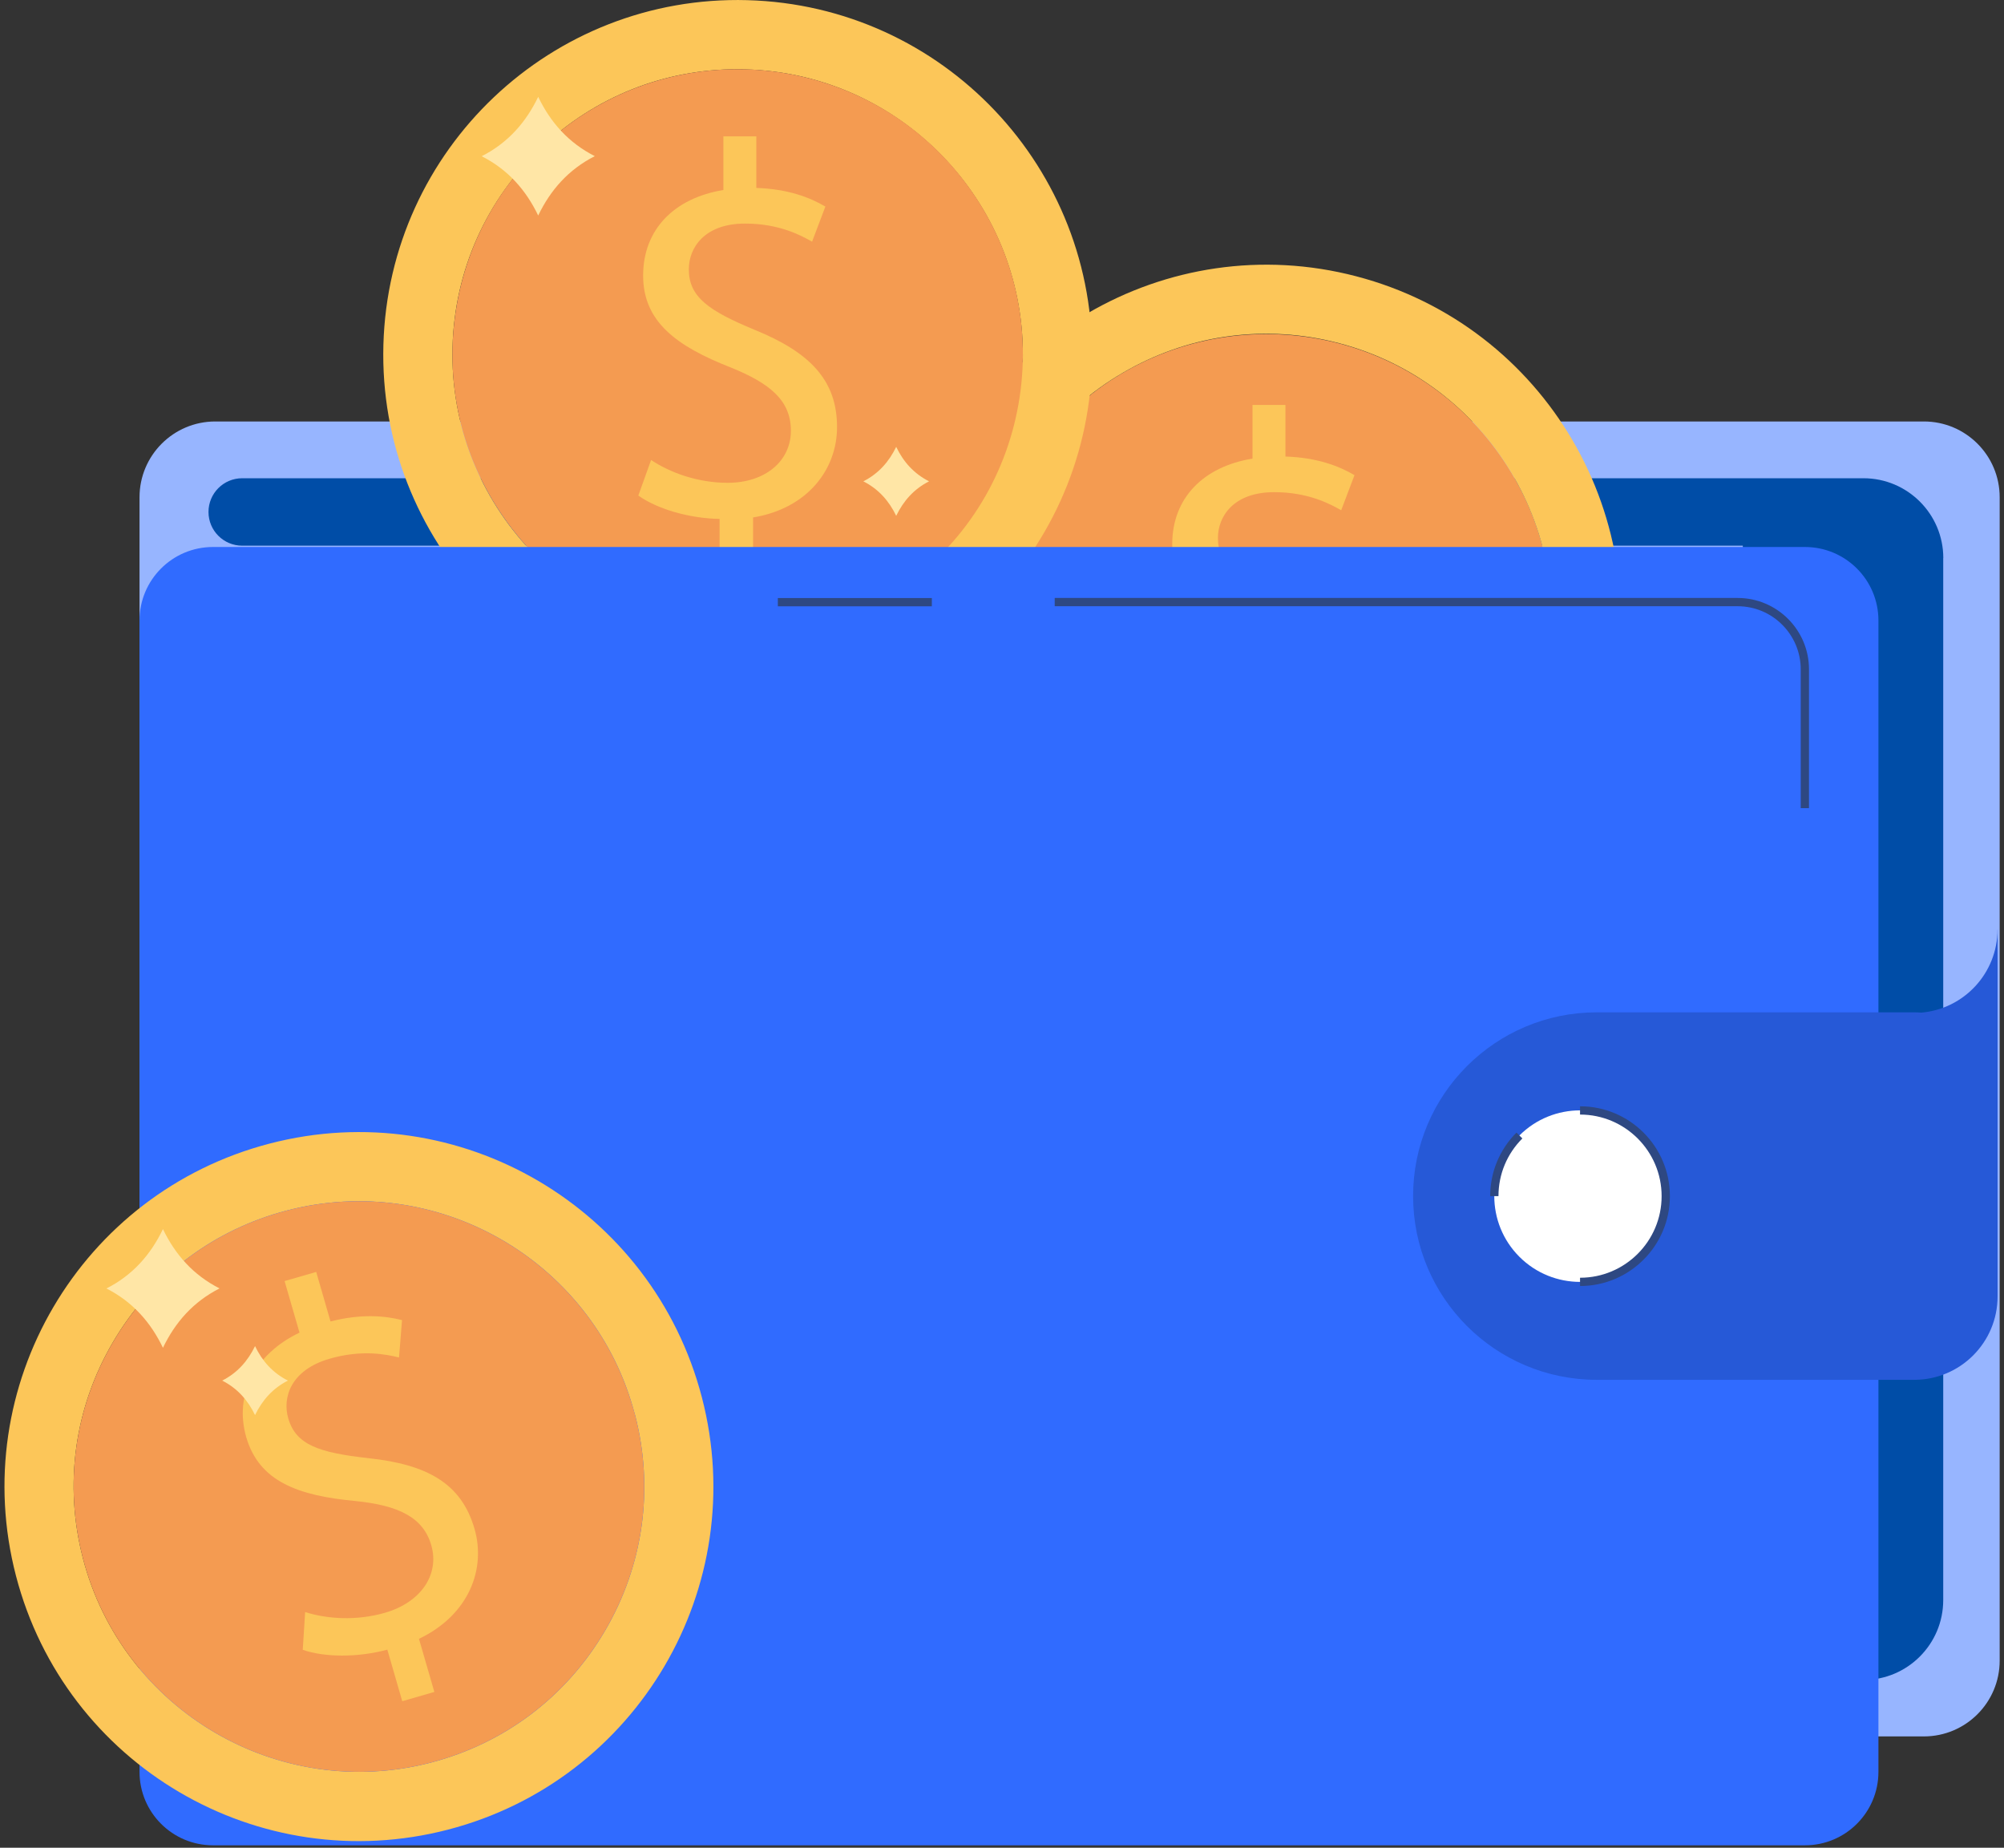 <svg width="320" height="295" viewBox="0 0 320 295" fill="none" xmlns="http://www.w3.org/2000/svg">
<rect x="0" y="0" width="320" height="295" fill="#333333" stroke="none"/>
<g clip-path="url(#clip0_1036_1452)">
<path d="M307.209 67.29H34.379C27.696 67.29 22.279 72.708 22.279 79.391V265.125C22.279 271.808 27.696 277.225 34.379 277.225H307.209C313.891 277.225 319.309 271.808 319.309 265.125V79.391C319.309 72.708 313.891 67.29 307.209 67.29Z" fill="#97B5FF"/>
<path d="M310.295 89.095V255.458C310.295 262.495 304.591 268.212 297.541 268.212H278.292V87.12H38.675C35.7 87.12 33.292 84.712 33.292 81.736C33.292 78.761 35.7 76.353 38.675 76.353H297.553C304.591 76.353 310.308 82.057 310.308 89.107L310.295 89.095Z" fill="#004DA7"/>
<path d="M237.51 70.031C237.77 70.352 238.041 70.673 238.288 71.007C245.721 80.625 248.968 92.577 247.425 104.652C245.882 116.715 239.745 127.457 230.115 134.902C210.248 150.261 181.591 146.594 166.232 126.716C158.799 117.098 155.539 105.158 157.083 93.083C158.577 81.44 164.355 71.019 173.405 63.623C173.739 63.352 174.06 63.105 174.405 62.833C193.951 47.72 221.978 51.029 237.523 70.031H237.51Z" fill="#F49B51"/>
<path d="M199.396 134.297V125.729C194.469 125.642 189.382 124.111 186.419 122L188.456 116.32C191.506 118.358 195.926 119.963 200.68 119.963C206.705 119.963 210.779 116.481 210.779 111.653C210.779 106.826 207.47 104.097 201.186 101.553C192.531 98.158 187.184 94.256 187.184 86.873C187.184 79.489 192.185 74.489 200.001 73.217V64.648H205.26V72.884C210.347 73.057 213.829 74.415 216.286 75.859L214.162 81.465C212.385 80.453 208.903 78.576 203.47 78.576C196.939 78.576 194.481 82.477 194.481 85.873C194.481 90.281 197.618 92.491 205.001 95.54C213.743 99.109 218.151 103.517 218.151 111.073C218.151 117.777 213.483 124.05 204.742 125.494V134.322H199.396V134.297Z" fill="#FCC659"/>
<path d="M216.583 44.116C186.357 36.201 155.428 54.289 147.514 84.527C139.6 114.752 157.688 145.681 187.925 153.596C218.151 161.51 249.08 143.422 256.994 113.184C264.909 82.959 246.82 52.03 216.583 44.116ZM246.326 110.394C243.24 122.16 235.77 132.026 225.263 138.162C214.768 144.311 202.507 146.002 190.728 142.916C166.442 136.557 151.848 111.616 158.206 87.317C161.293 75.551 168.751 65.686 179.258 59.537C189.382 53.61 201.161 51.832 212.558 54.475C212.977 54.573 213.373 54.672 213.792 54.783C237.696 61.031 252.191 85.255 246.623 109.159C246.524 109.567 246.438 109.962 246.326 110.369V110.394Z" fill="#FCC659"/>
<path d="M119.325 0.024C88.088 -0.828 62.085 23.805 61.221 55.055C60.369 86.292 85.001 112.307 116.251 113.159C147.489 114.011 173.504 89.379 174.356 58.129C175.207 26.879 150.575 0.876 119.325 0.024ZM163.317 57.833C162.984 69.994 157.934 81.292 149.094 89.663C140.266 98.034 128.709 102.467 116.547 102.133C91.446 101.442 71.58 80.477 72.259 55.363C72.592 43.202 77.63 31.904 86.47 23.533C94.99 15.458 106.052 11.05 117.757 11.05C118.189 11.05 118.597 11.05 119.029 11.075C143.723 11.742 163.33 32.052 163.33 56.586C163.33 57.005 163.33 57.413 163.33 57.833H163.317Z" fill="#FCC659"/>
<path d="M153.045 27.743C153.304 28.064 153.576 28.385 153.823 28.718C161.256 38.337 164.503 50.289 162.96 62.364C161.416 74.427 155.28 85.169 145.649 92.614C125.783 107.973 97.126 104.306 81.766 84.428C74.334 74.81 71.074 62.87 72.617 50.795C74.111 39.152 79.89 28.731 88.94 21.335C89.273 21.063 89.594 20.817 89.94 20.545C109.485 5.432 137.513 8.741 153.058 27.743H153.045Z" fill="#F49B51"/>
<path d="M114.906 91.417V82.848C109.979 82.761 104.892 81.23 101.929 79.119L103.966 73.439C107.016 75.477 111.436 77.082 116.19 77.082C122.215 77.082 126.29 73.6 126.29 68.772C126.29 63.945 122.981 61.216 116.696 58.672C108.041 55.277 102.695 51.376 102.695 43.992C102.695 36.609 107.695 31.608 115.511 30.336V21.768H120.771V30.003C125.858 30.176 129.339 31.534 131.796 32.979L129.673 38.584C127.895 37.572 124.413 35.695 118.98 35.695C112.449 35.695 109.992 39.596 109.992 42.992C109.992 47.4 113.128 49.61 120.511 52.66C129.253 56.228 133.661 60.636 133.661 68.192C133.661 74.896 128.994 81.169 120.252 82.613V91.441H114.906V91.417Z" fill="#FCC659"/>
<path d="M288.219 87.33H34.008C27.53 87.33 22.279 92.581 22.279 99.059V282.88C22.279 289.358 27.53 294.61 34.008 294.61H288.219C294.697 294.61 299.949 289.358 299.949 282.88V99.059C299.949 92.581 294.697 87.33 288.219 87.33Z" fill="#306BFF"/>
<path d="M288.862 129.025H287.541V106.863C287.541 101.306 283.022 96.787 277.466 96.787H168.417V95.466H277.466C283.75 95.466 288.862 100.578 288.862 106.863V129.025Z" fill="#2E4882"/>
<path d="M148.798 95.478H124.203V96.8H148.798V95.478Z" fill="#2E4882"/>
<path d="M34.7 210.12H33.379V241.407H34.7V210.12Z" fill="#2E4882"/>
<path d="M318.975 148.397V206.971C318.975 214.33 313.024 220.294 305.653 220.294H254.981C238.782 220.294 225.645 207.156 225.645 190.957C225.645 182.858 228.929 175.524 234.238 170.214C239.548 164.905 246.882 161.621 254.981 161.621H305.653C306.024 161.621 306.394 161.633 306.764 161.67C313.605 161.102 318.963 155.373 318.963 148.397H318.975Z" fill="#2659D7"/>
<path d="M261.982 200.65C267.33 195.302 267.33 186.632 261.982 181.285C256.635 175.938 247.965 175.938 242.618 181.285C237.27 186.632 237.27 195.302 242.618 200.65C247.965 205.997 256.635 205.997 261.982 200.65Z" fill="white"/>
<path d="M252.302 205.317V203.996C259.488 203.996 265.328 198.156 265.328 190.97C265.328 183.784 259.488 177.944 252.302 177.944V176.623C260.217 176.623 266.649 183.055 266.649 190.97C266.649 198.884 260.217 205.317 252.302 205.317Z" fill="#2E4882"/>
<path d="M239.276 190.969H237.955C237.955 187.142 239.449 183.537 242.153 180.82L243.091 181.759C240.634 184.216 239.276 187.488 239.276 190.969Z" fill="#2E4882"/>
<path d="M43.071 182.573C12.834 190.438 -5.316 221.33 2.549 251.58C10.414 281.818 41.306 299.98 71.555 292.103C101.793 284.238 119.955 253.346 112.078 223.096C104.213 192.858 73.321 174.708 43.071 182.573ZM101.398 225.874C104.46 237.641 102.744 249.914 96.583 260.396C90.422 270.891 80.556 278.349 68.777 281.411C44.479 287.72 19.563 273.101 13.241 248.79C10.179 237.023 11.883 224.763 18.044 214.268C23.983 204.143 33.391 196.834 44.627 193.587C45.034 193.463 45.442 193.365 45.849 193.253C69.753 187.031 94.237 201.094 101.052 224.664C101.163 225.059 101.287 225.467 101.386 225.862L101.398 225.874Z" fill="#FCC659"/>
<path d="M101.064 224.677C101.176 225.072 101.299 225.479 101.398 225.874C104.46 237.641 102.744 249.914 96.582 260.396C90.421 270.891 80.556 278.349 68.777 281.411C44.478 287.72 19.562 273.101 13.241 248.79C10.179 237.024 11.883 224.763 18.044 214.268C23.983 204.144 33.391 196.835 44.627 193.587C45.034 193.464 45.442 193.365 45.849 193.254C69.753 187.031 94.237 201.094 101.052 224.665L101.064 224.677Z" fill="#F49B51"/>
<path d="M64.234 271.607L61.851 263.372C57.098 264.656 51.788 264.606 48.344 263.396L48.726 257.371C52.221 258.482 56.912 258.803 61.481 257.482C67.272 255.803 70.21 251.333 68.864 246.691C67.568 242.209 63.592 240.357 56.851 239.653C47.59 238.801 41.38 236.53 39.318 229.442C37.367 222.676 40.689 216.157 47.825 212.762L45.442 204.526L50.492 203.069L52.776 210.971C57.715 209.724 61.431 210.058 64.197 210.761L63.716 216.725C61.715 216.244 57.863 215.416 52.64 216.923C46.368 218.738 45.084 223.17 46.023 226.43C47.245 230.665 50.875 231.912 58.814 232.801C68.198 233.801 73.667 236.813 75.766 244.061C77.631 250.506 74.89 257.828 66.901 261.643L69.358 270.125L64.222 271.607H64.234Z" fill="#FCC659"/>
<path d="M16.995 205.712C21.18 207.836 24.057 211.095 26.02 215.182C27.983 211.095 30.873 207.823 35.058 205.7C30.873 203.576 27.983 200.316 26.02 196.229C24.057 200.316 21.18 203.588 16.995 205.712Z" fill="#FFE6A6"/>
<path d="M35.478 220.417C37.91 221.652 39.577 223.541 40.725 225.924C41.874 223.553 43.541 221.652 45.973 220.417C43.541 219.182 41.861 217.293 40.725 214.91C39.577 217.281 37.91 219.182 35.478 220.417Z" fill="#FFE6A6"/>
<path d="M76.914 24.941C81.1 27.065 83.977 30.324 85.94 34.411C87.903 30.324 90.792 27.052 94.978 24.929C90.792 22.805 87.903 19.545 85.94 15.459C83.977 19.545 81.1 22.817 76.914 24.941Z" fill="#FFE6A6"/>
<path d="M137.858 76.847C140.291 78.082 141.958 79.971 143.106 82.354C144.254 79.983 145.921 78.082 148.353 76.847C145.921 75.612 144.242 73.723 143.106 71.34C141.958 73.711 140.291 75.612 137.858 76.847Z" fill="#FFE6A6"/>
</g>
<defs>
<clipPath id="clip0_1036_1452">
<rect width="318.588" height="294.61" fill="white" transform="translate(0.721)"/>
</clipPath>
</defs>
</svg>

